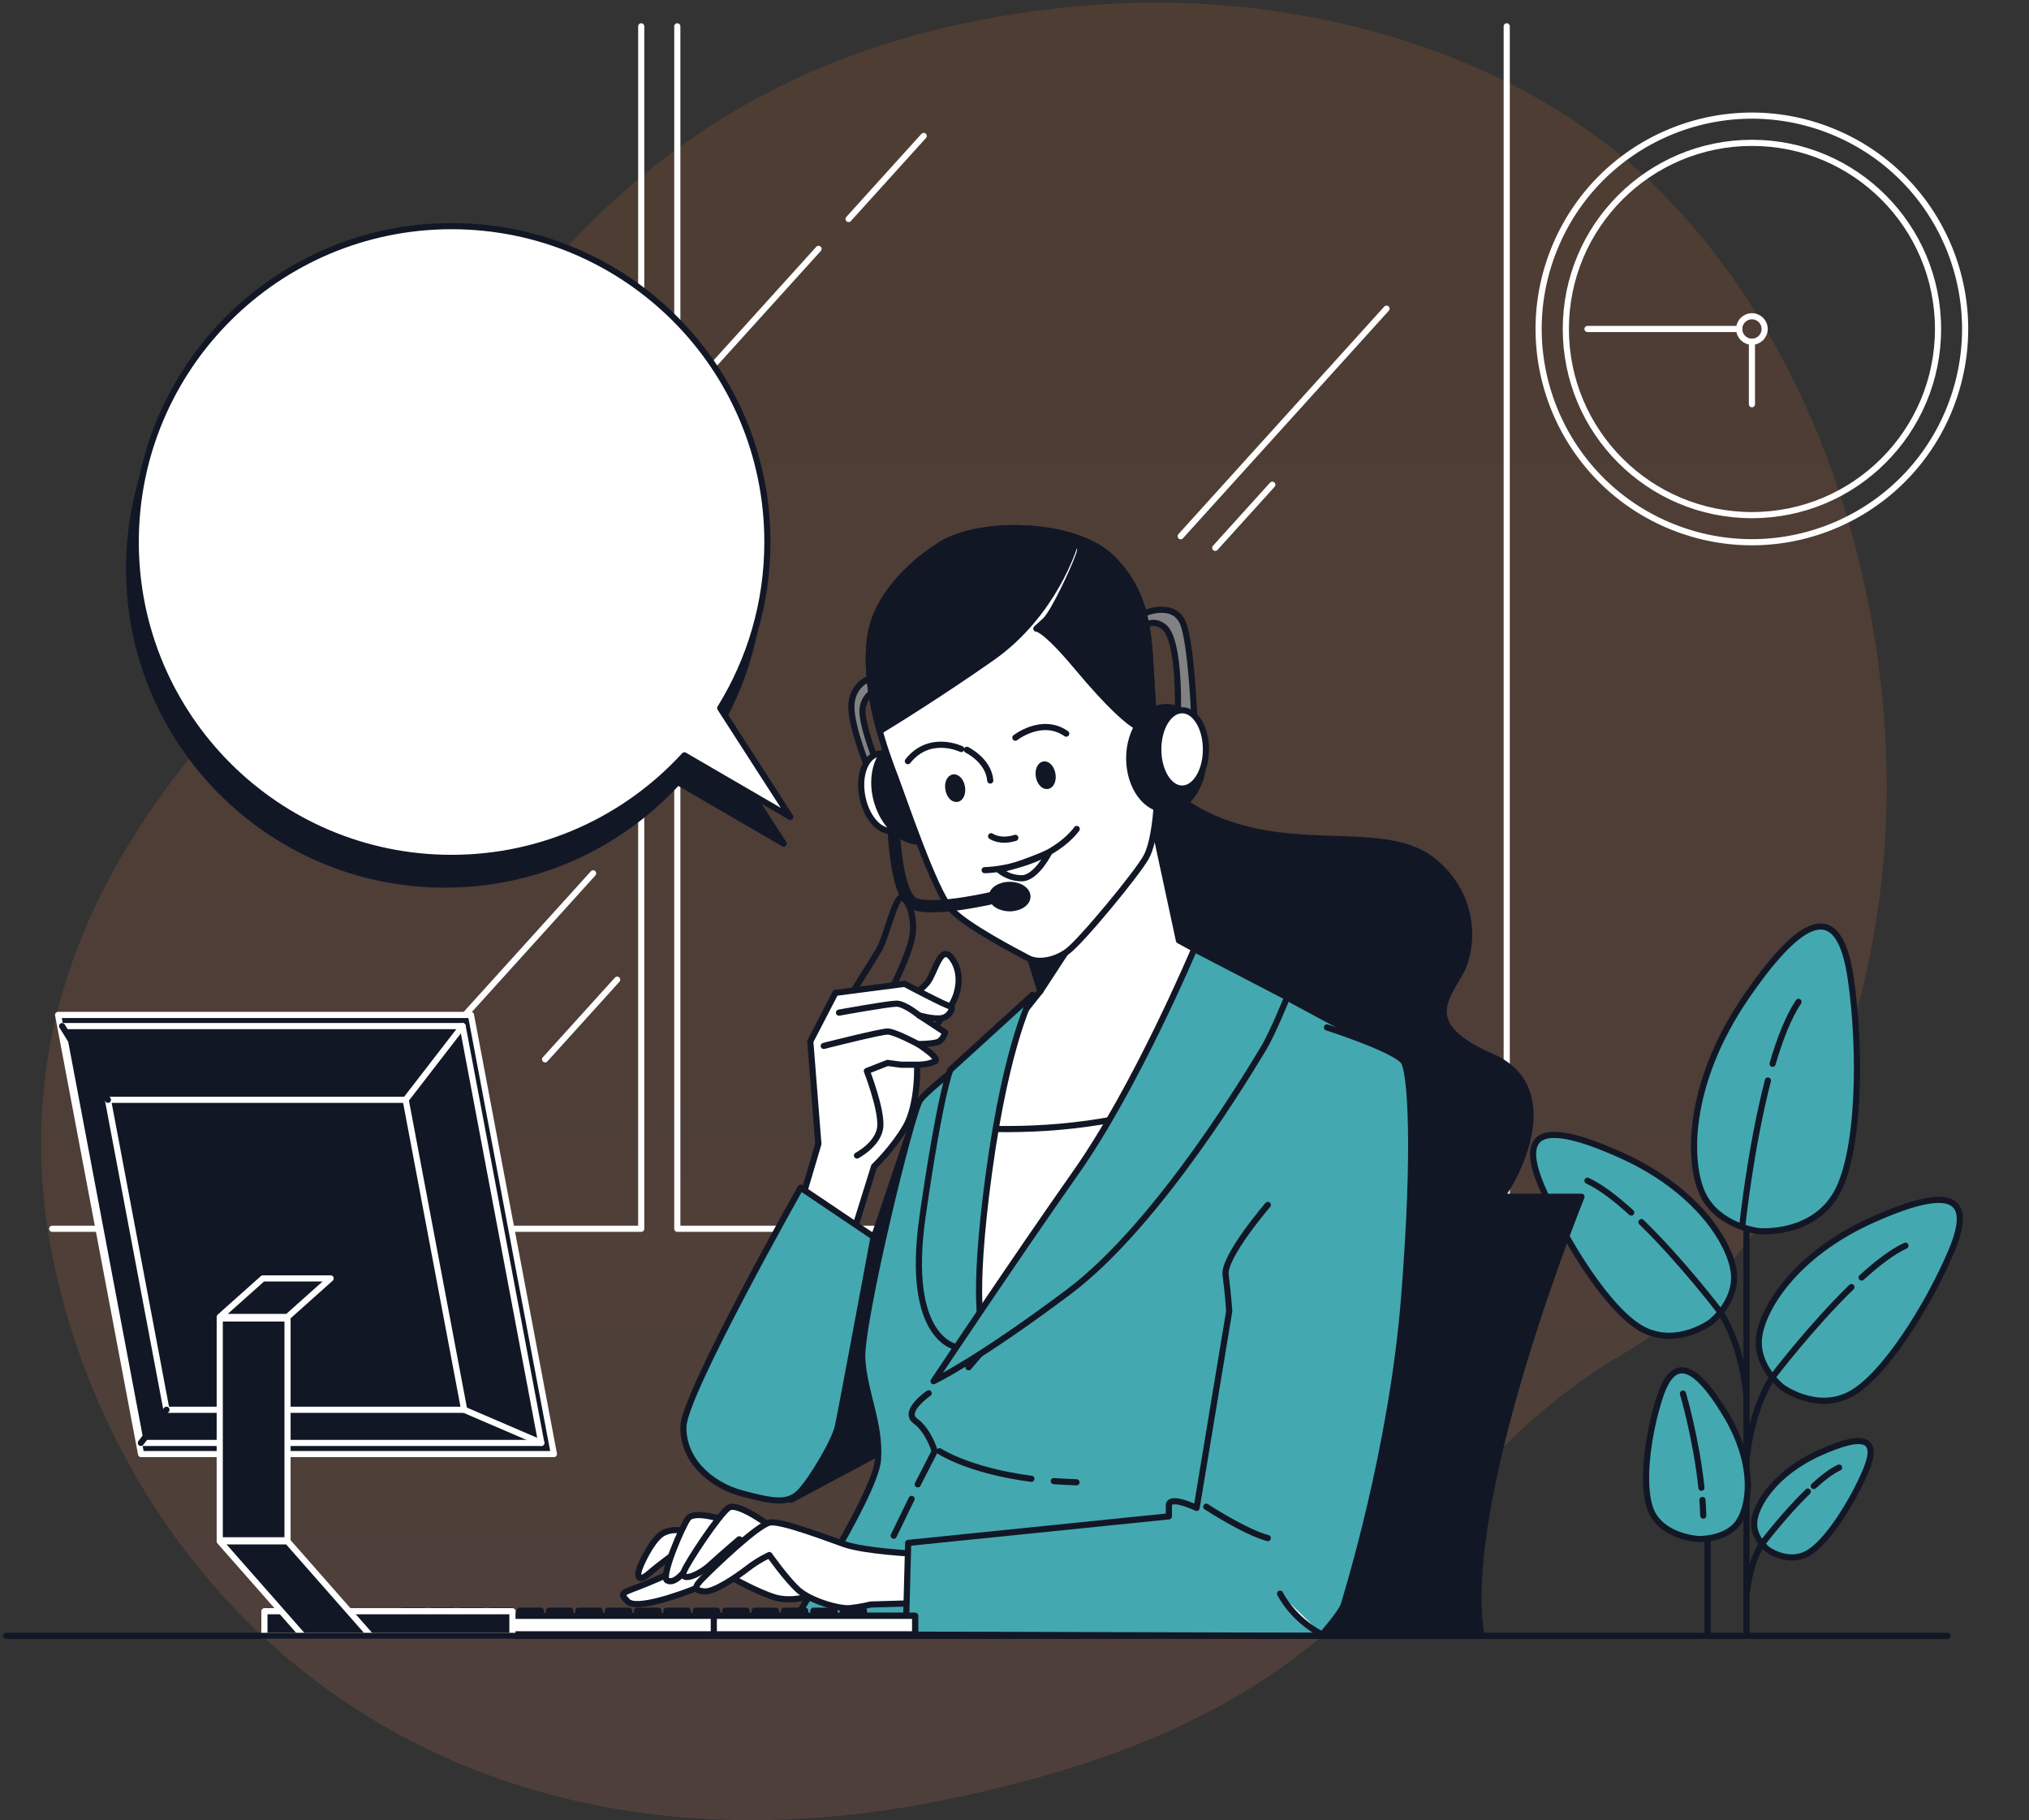<svg width="330" height="296" viewBox="0 0 330 296" fill="none" xmlns="http://www.w3.org/2000/svg">
<rect x="0" y="0" width="330" height="296" fill="#333333" stroke="none"/>
<path opacity="0.15" d="M305.903 144.261C302.588 172.362 289.755 205.038 264.125 220.044C225.407 242.726 228.646 277.617 153.071 292.781C141.291 295.148 130.106 296.145 119.564 295.944C113.896 295.841 108.407 295.384 103.119 294.602C55.084 287.583 22.761 254.201 10.905 213.898C-4.703 160.893 26.457 126.189 47.117 105.287C67.764 84.377 82.894 19.233 157.071 3.742C168.381 1.382 179.947 0.178 191.512 0.468C217.904 1.119 246.69 9.785 266.61 27.87C268.105 29.227 269.559 30.639 270.977 32.093C298.663 60.512 310.43 105.951 305.903 144.261Z" fill="url(#paint0_linear_278_6881)"/>
<path d="M284.052 265.49V187.382" stroke="#121726" stroke-linecap="round" stroke-linejoin="round"/>
<path d="M277.719 265.49V226.758" stroke="#121726" stroke-linecap="round" stroke-linejoin="round"/>
<path d="M286.031 200.194C286.031 200.194 279.65 199.461 277.054 194.408C274.459 189.355 274.189 176.322 284.128 161.912C294.067 147.501 299.279 147.314 301.009 159.102C302.74 170.889 302.491 188.006 298.428 194.491C294.358 200.976 286.038 200.194 286.038 200.194H286.031Z" fill="#44A8B0" stroke="#121726" stroke-linecap="round" stroke-linejoin="round"/>
<path d="M288.295 172.979C289.471 168.964 290.877 165.351 292.51 162.908" stroke="#121726" stroke-linecap="round" stroke-linejoin="round"/>
<path d="M283.374 199.287C283.374 199.287 284.689 186.684 287.54 175.699" stroke="#121726" stroke-linecap="round" stroke-linejoin="round"/>
<path d="M289.831 225.541C289.831 225.541 285.734 222.364 286.066 217.796C286.391 213.228 291.659 204.126 304.546 198.354C317.434 192.581 321.102 194.63 317.358 203.483C313.613 212.335 306.284 224.032 300.76 226.801C295.237 229.569 289.831 225.548 289.831 225.548V225.541Z" fill="#44A8B0" stroke="#121726" stroke-linecap="round" stroke-linejoin="round"/>
<path d="M302.781 207.732C305.273 205.455 307.751 203.551 309.904 202.555" stroke="#121726" stroke-linecap="round" stroke-linejoin="round"/>
<path d="M301.12 209.29C294.552 215.672 288.371 223.804 288.371 223.804C288.371 223.804 285.069 228.241 284.087 237.073" stroke="#121726" stroke-linecap="round" stroke-linejoin="round"/>
<path d="M287.485 251.959C287.485 251.959 285.111 250.118 285.305 247.474C285.492 244.83 288.544 239.556 296.012 236.206C303.48 232.863 305.605 234.047 303.439 239.176C301.272 244.304 297.023 251.08 293.825 252.686C290.627 254.292 287.492 251.959 287.492 251.959H287.485Z" fill="#44A8B0" stroke="#121726" stroke-linecap="round" stroke-linejoin="round"/>
<path d="M294.988 241.64C296.434 240.325 297.867 239.217 299.113 238.636" stroke="#121726" stroke-linecap="round" stroke-linejoin="round"/>
<path d="M294.026 242.54C290.219 246.236 286.641 250.95 286.641 250.95C286.641 250.95 284.73 253.524 284.163 258.639" stroke="#121726" stroke-linecap="round" stroke-linejoin="round"/>
<path d="M278.259 214.978C278.259 214.978 282.356 211.801 282.024 207.233C281.699 202.665 276.431 193.563 263.544 187.79C250.656 182.018 246.988 184.067 250.732 192.919C254.477 201.772 261.806 213.469 267.33 216.237C272.853 219.006 278.259 214.985 278.259 214.985V214.978Z" fill="#44A8B0" stroke="#121726" stroke-linecap="round" stroke-linejoin="round"/>
<path d="M265.309 197.169C262.817 194.892 260.339 192.989 258.187 191.992" stroke="#121726" stroke-linecap="round" stroke-linejoin="round"/>
<path d="M266.963 198.727C273.531 205.108 279.712 213.241 279.712 213.241C279.712 213.241 283.014 217.677 283.997 226.509" stroke="#121726" stroke-linecap="round" stroke-linejoin="round"/>
<path d="M276.252 250.257C276.252 250.257 280.397 250.389 282.474 247.89C284.55 245.392 285.796 238.422 280.605 229.867C275.421 221.319 272.099 220.793 270.029 226.974C267.953 233.155 266.707 242.367 268.783 246.181C270.86 249.994 276.252 250.257 276.252 250.257Z" fill="#44A8B0" stroke="#121726" stroke-linecap="round" stroke-linejoin="round"/>
<path d="M276.895 243.91C276.957 244.761 276.999 245.606 277.02 246.45" stroke="#121726" stroke-linecap="round" stroke-linejoin="round"/>
<path d="M273.718 226.601C273.718 226.601 275.892 233.965 276.722 241.918" stroke="#121726" stroke-linecap="round" stroke-linejoin="round"/>
<path d="M8.489 199.807H104.289V4.283" stroke="white" stroke-linecap="round" stroke-linejoin="round"/>
<path d="M205.958 199.807H110.158V4.283" stroke="white" stroke-linecap="round" stroke-linejoin="round"/>
<path d="M149.257 199.807H245.057V4.283" stroke="white" stroke-linecap="round" stroke-linejoin="round"/>
<path d="M225.504 50.193L192.025 87.195" stroke="white" stroke-linecap="round" stroke-linejoin="round"/>
<path d="M206.933 78.82L197.645 89.085" stroke="white" stroke-linecap="round" stroke-linejoin="round"/>
<path d="M133.13 40.469L115.044 60.458" stroke="white" stroke-linecap="round" stroke-linejoin="round"/>
<path d="M138.017 35.609L150.233 22.105" stroke="white" stroke-linecap="round" stroke-linejoin="round"/>
<path d="M100.378 159.303L88.653 172.26" stroke="white" stroke-linecap="round" stroke-linejoin="round"/>
<path d="M96.467 142.013L74.72 166.051" stroke="white" stroke-linecap="round" stroke-linejoin="round"/>
<path d="M317.128 66.358C324.237 48.575 315.584 28.396 297.801 21.287C280.018 14.178 259.839 22.831 252.73 40.614C245.621 58.397 254.274 78.576 272.057 85.685C289.84 92.794 310.019 84.141 317.128 66.358Z" stroke="white" stroke-linecap="round" stroke-linejoin="round"/>
<path d="M284.938 83.763C301.654 83.763 315.205 70.212 315.205 53.496C315.205 36.78 301.654 23.229 284.938 23.229C268.222 23.229 254.671 36.78 254.671 53.496C254.671 70.212 268.222 83.763 284.938 83.763Z" stroke="white" stroke-linecap="round" stroke-linejoin="round"/>
<path d="M284.938 55.565C286.081 55.565 287.007 54.638 287.007 53.495C287.007 52.352 286.081 51.426 284.938 51.426C283.795 51.426 282.868 52.352 282.868 53.495C282.868 54.638 283.795 55.565 284.938 55.565Z" stroke="white" stroke-linecap="round" stroke-linejoin="round"/>
<path d="M284.938 55.558V65.732" stroke="white" stroke-linecap="round" stroke-linejoin="round"/>
<path d="M282.868 53.494H258.194" stroke="white" stroke-linecap="round" stroke-linejoin="round"/>
<path d="M127.455 137.181L116.048 119.483C120.907 111.634 123.724 102.387 123.724 92.475C123.724 64.104 100.724 41.111 72.36 41.111C43.996 41.111 20.996 64.104 20.996 92.475C20.996 120.846 43.996 143.839 72.36 143.839C87.352 143.839 100.842 137.416 110.234 127.166L127.462 137.181H127.455Z" fill="#121726" stroke="#121726" stroke-linecap="round" stroke-linejoin="round"/>
<path d="M128.541 132.842L117.135 115.144C121.994 107.295 124.811 98.048 124.811 88.136C124.811 59.766 101.811 36.773 73.447 36.773C45.083 36.773 22.076 59.766 22.076 88.136C22.076 116.507 45.076 139.5 73.44 139.5C88.432 139.5 101.921 133.07 111.314 122.827L128.541 132.842Z" fill="white" stroke="#121726" stroke-linecap="round" stroke-linejoin="round"/>
<path d="M220.139 194.602H257.218C257.218 194.602 237.173 243.958 240.931 266.003H203.348C203.348 266.003 210.366 209.635 220.133 194.602H220.139Z" fill="#121726" stroke="#121726" stroke-linecap="round" stroke-linejoin="round"/>
<path d="M188.066 123.747C188.066 123.747 188.439 130.426 200.87 134.33C213.308 138.226 225.926 134.33 232.979 139.901C240.032 145.473 239.845 154.007 237.436 158.278C235.028 162.548 231.124 166.819 242.634 171.83C254.145 176.841 247.272 191.508 242.447 196.886C237.623 202.27 229.269 204.866 219.987 203.011C210.706 201.156 199.756 178.696 187.879 166.819C176.002 154.942 174.548 133.015 182.127 126.73C189.699 120.445 188.066 123.761 188.066 123.761V123.747Z" fill="#121726" stroke="#121726" stroke-linecap="round" stroke-linejoin="round"/>
<path d="M186.148 99.723C186.148 99.723 191.27 97.487 192.585 101.827C193.9 106.167 194.295 117.982 194.295 117.982L191.533 117.324C191.533 117.324 192.191 103.924 189.166 101.827C186.148 99.723 183.781 104.457 183.781 104.457L186.148 99.73V99.723Z" fill="#828282" stroke="#121726" stroke-linecap="round" stroke-linejoin="round"/>
<path d="M128.659 243.882L146.156 234.525C146.156 234.525 144.945 216.162 145.118 215.47C145.291 214.778 149.672 178.849 149.672 178.849L137.664 214.432L128.659 243.882Z" fill="#121726" stroke="#121726" stroke-linecap="round" stroke-linejoin="round"/>
<path d="M206.006 160.403C206.006 160.403 223.282 169.823 225.635 170.806C227.988 171.789 226.618 183.763 226.618 191.612C226.618 199.46 214.838 265.809 214.838 265.809H127.683C127.683 265.809 142.405 243.238 142.799 237.348C143.194 231.458 140.64 226.752 140.245 221.055C139.851 215.359 148.295 180.62 149.665 178.848C151.043 177.083 156.926 172.564 156.926 172.564L177.732 154.305L187.353 152.146L205.999 160.389L206.006 160.403Z" fill="#44A8B0" stroke="#121726" stroke-linecap="round" stroke-linejoin="round"/>
<path d="M148.26 243.731L145.353 249.719" stroke="#121726" stroke-linecap="round" stroke-linejoin="round"/>
<path d="M151.043 226.552C151.043 226.552 146.724 229.493 148.883 231.065C151.043 232.636 152.026 235.972 152.026 235.972L149.264 241.364" stroke="#121726" stroke-linecap="round" stroke-linejoin="round"/>
<path d="M171.392 240.837C172.562 240.927 173.794 240.989 175.081 241.031" stroke="#121726" stroke-linecap="round" stroke-linejoin="round"/>
<path d="M152.808 235.979C152.808 235.979 157.501 239.121 167.744 240.464" stroke="#121726" stroke-linecap="round" stroke-linejoin="round"/>
<path d="M141.097 110.492C141.097 110.492 138.467 111.544 138.467 114.956C138.467 118.368 141.228 125.068 141.228 125.068L142.806 124.542C142.806 124.542 139.92 117.579 140.308 115.087C140.702 112.589 143.069 111.938 143.069 111.938L142.543 110.229L141.097 110.492Z" fill="#828282" stroke="#121726" stroke-linecap="round" stroke-linejoin="round"/>
<path d="M147.859 128.08C148.53 131.534 147.368 134.662 145.263 135.071C143.159 135.479 140.917 133.008 140.252 129.554C139.581 126.101 140.744 122.972 142.848 122.564C144.952 122.155 147.195 124.626 147.859 128.08Z" fill="white" stroke="#121726" stroke-linecap="round" stroke-linejoin="round"/>
<path d="M154.247 126.972C155.556 131.388 154.026 135.735 150.828 136.69C147.631 137.638 143.976 134.828 142.661 130.412C141.353 125.997 142.882 121.65 146.08 120.695C149.278 119.747 152.932 122.557 154.247 126.972Z" fill="#121726" stroke="#121726" stroke-linecap="round" stroke-linejoin="round"/>
<path d="M166.104 151.045L169.212 161.15L158.989 174.024L157.293 183.97C157.293 183.97 155.597 212.355 156.566 216.722C157.535 221.09 157.535 222.301 157.535 222.301C157.535 222.301 178.639 197.799 189.069 182.759C199.5 167.718 201.929 158.499 201.929 158.499L191.741 152.92L186.889 130.356L166.104 151.045Z" fill="white" stroke="#121726" stroke-linecap="round" stroke-linejoin="round"/>
<path d="M182.21 141.265L169.212 161.15L165.585 149.446L182.21 141.265Z" fill="#121726" stroke="#121726" stroke-linecap="round" stroke-linejoin="round"/>
<path d="M157.39 183.402L157.293 183.969C157.293 183.969 155.597 212.354 156.566 216.722C157.535 221.089 157.535 222.3 157.535 222.3C157.535 222.3 178.639 197.798 189.069 182.758C189.886 181.581 190.647 180.439 191.374 179.332C178.313 183.803 164.996 183.879 157.39 183.402Z" fill="white" stroke="#121726" stroke-linecap="round" stroke-linejoin="round"/>
<path d="M152.261 89.084C152.261 89.084 142.543 94.995 141.491 103.923C140.439 112.852 144.121 122.445 145.561 126.252C147.008 130.059 151.998 144.905 154.621 147.792C157.244 150.678 165.785 155.017 167.232 155.807C168.679 156.596 171.302 156.333 173.537 154.754C175.773 153.176 184.965 142.012 186.411 139.389C187.858 136.759 188.121 130.979 188.121 130.979C188.121 130.979 187.858 119.421 187.332 111.932C186.806 104.443 187.2 97.217 181.026 90.918C174.853 84.613 158.303 84.481 152.261 89.077V89.084Z" fill="white" stroke="#121726" stroke-linecap="round" stroke-linejoin="round"/>
<path d="M187.332 111.939C186.806 104.45 187.2 97.231 181.027 90.926C174.853 84.621 158.303 84.489 152.261 89.085C152.261 89.085 142.543 94.996 141.491 103.924C140.882 109.115 141.865 114.514 143.083 118.888C145.319 117.532 152.856 112.888 161.328 106.949C171.44 99.855 174.728 88.822 174.728 88.822C174.728 88.822 175.912 88.164 175.649 89.611C175.386 91.057 171.447 99.591 170.001 100.907L168.554 102.222C168.554 102.222 169.738 101.959 175.123 108.396C180.507 114.833 183.532 117.456 185.103 118.245C185.595 118.487 186.564 118.66 187.713 118.757C187.609 116.397 187.484 114.016 187.339 111.939H187.332Z" fill="#121726" stroke="#121726" stroke-linecap="round" stroke-linejoin="round"/>
<path d="M171.163 125.864C171.336 126.826 170.977 127.699 170.374 127.802C169.765 127.906 169.135 127.214 168.969 126.252C168.796 125.29 169.156 124.418 169.758 124.314C170.361 124.21 170.997 124.902 171.163 125.864Z" fill="#121726" stroke="#121726" stroke-linecap="round" stroke-linejoin="round"/>
<path d="M156.448 127.968C156.621 128.93 156.262 129.802 155.659 129.906C155.05 130.01 154.42 129.318 154.254 128.356C154.081 127.393 154.441 126.521 155.043 126.418C155.652 126.314 156.282 127.006 156.448 127.968Z" fill="#121726" stroke="#121726" stroke-linecap="round" stroke-linejoin="round"/>
<path d="M165.135 119.954C165.135 119.954 169.468 116.541 173.413 119.296" stroke="#121726" stroke-linecap="round" stroke-linejoin="round"/>
<path d="M156.331 121.795C156.331 121.795 151.209 119.296 147.658 123.767" stroke="#121726" stroke-linecap="round" stroke-linejoin="round"/>
<path d="M157.251 121.927C157.251 121.927 160.795 123.636 161.058 126.917" stroke="#121726" stroke-linecap="round" stroke-linejoin="round"/>
<path d="M161.197 135.977C161.197 135.977 162.643 137.029 165.135 136.24" stroke="#121726" stroke-linecap="round" stroke-linejoin="round"/>
<path d="M160.145 141.493C160.145 141.493 164.083 141.493 168.686 139.52C173.281 137.548 175.122 134.793 175.122 134.793" stroke="#121726" stroke-linecap="round" stroke-linejoin="round"/>
<path d="M162.373 141.362C162.373 141.362 163.82 142.809 166.18 142.809C168.54 142.809 170.644 138.607 170.644 138.607C170.644 138.607 164.602 141.238 162.366 141.369L162.373 141.362Z" stroke="#121726" stroke-linecap="round" stroke-linejoin="round"/>
<path d="M189.699 131.645C193.036 131.645 195.741 127.91 195.741 123.304C195.741 118.698 193.036 114.964 189.699 114.964C186.362 114.964 183.657 118.698 183.657 123.304C183.657 127.91 186.362 131.645 189.699 131.645Z" fill="#121726" stroke="#121726" stroke-linecap="round" stroke-linejoin="round"/>
<path d="M192.26 128.225C194.401 128.225 196.136 125.374 196.136 121.857C196.136 118.34 194.401 115.489 192.26 115.489C190.119 115.489 188.384 118.34 188.384 121.857C188.384 125.374 190.119 128.225 192.26 128.225Z" fill="white" stroke="#121726" stroke-linecap="round" stroke-linejoin="round"/>
<path d="M145.263 132.204C145.263 132.204 145.298 145.846 148.849 147.03C152.393 148.213 162.117 145.846 162.117 145.846" stroke="#121726" stroke-width="2" stroke-linecap="round" stroke-linejoin="round"/>
<path d="M167.107 145.785C167.107 146.837 165.813 147.689 164.214 147.689C162.615 147.689 161.321 146.837 161.321 145.785C161.321 144.733 162.615 143.882 164.214 143.882C165.813 143.882 167.107 144.733 167.107 145.785Z" fill="#121726" stroke="#121726" stroke-linecap="round" stroke-linejoin="round"/>
<path d="M167.924 161.773C167.924 161.773 163.799 169.034 160.857 190.629C157.916 212.224 159.875 216.543 159.875 216.543L155.749 219.097C155.749 219.097 147.111 218.114 150.06 197.703C153.002 177.284 154.573 173.948 154.573 173.948L167.924 161.78V161.773Z" fill="#44A8B0" stroke="#121726" stroke-linecap="round" stroke-linejoin="round"/>
<path d="M194.233 154.319C194.233 154.319 184.813 176.696 174.998 190.636C165.183 204.576 151.832 224.593 151.832 224.593C151.832 224.593 158.899 221.257 173.814 210.065C188.73 198.873 203.846 173.16 205.418 170.606C206.989 168.052 209.342 162.161 209.342 162.161L194.226 154.312L194.233 154.319Z" fill="#44A8B0" stroke="#121726" stroke-linecap="round" stroke-linejoin="round"/>
<path d="M112.691 253.76C112.691 253.76 109.881 255.566 105.465 257.373C101.049 259.179 100.641 258.854 102.053 260.384C103.465 261.913 110.885 259.179 112.892 258.376C114.899 257.574 118.713 256.369 118.713 256.369C118.713 256.369 123.329 258.979 126.139 259.782C128.95 260.584 132.362 259.38 132.362 259.38C132.362 259.38 132.563 256.169 130.154 254.362C127.745 252.556 122.526 248.34 120.72 248.541C118.914 248.742 112.691 253.76 112.691 253.76Z" fill="white" stroke="#121726" stroke-linecap="round" stroke-linejoin="round"/>
<path d="M111.487 248.943C111.487 248.943 109.078 248.34 107.472 249.545C105.867 250.749 104.06 254.563 103.859 255.566C103.659 256.57 104.06 257.172 105.666 255.767C107.272 254.362 110.082 252.355 110.082 252.355L112.49 251.552L111.487 248.943Z" fill="white" stroke="#121726" stroke-linecap="round" stroke-linejoin="round"/>
<path d="M117.709 247.135C117.709 247.135 112.892 245.53 111.888 246.935C110.885 248.34 107.472 256.369 108.476 256.971C109.48 257.573 110.885 256.369 112.691 253.759C114.498 251.15 115.501 249.745 115.501 249.745L117.91 249.343L117.709 247.135Z" fill="white" stroke="#121726" stroke-linecap="round" stroke-linejoin="round"/>
<path d="M126.313 248.928C126.313 248.928 120.028 244.021 118.464 245.198C116.892 246.374 111.791 254.03 111.203 255.601C110.615 257.172 113.363 256.383 115.522 254.424C117.681 252.458 120.235 250.299 120.235 250.299L125.143 252.853L126.319 248.928H126.313Z" fill="white" stroke="#121726" stroke-linecap="round" stroke-linejoin="round"/>
<path d="M148.883 252.659C148.883 252.659 140.64 252.265 137.304 251.088C133.968 249.911 127.295 247.357 125.33 247.558C123.364 247.752 115.91 255.019 114.338 256.591C112.767 258.162 112.926 258.584 114.498 258.778C116.069 258.972 119.834 256.39 121.606 255.019C123.371 253.642 125.136 252.86 125.136 252.86C125.136 252.86 127.884 256.784 129.849 258.549C131.815 260.314 136.522 261.692 138.294 261.491C140.059 261.297 141.63 260.903 141.63 260.903L148.302 260.709L148.89 252.659H148.883Z" fill="white" stroke="#121726" stroke-linecap="round" stroke-linejoin="round"/>
<path d="M206.207 195.923C206.207 195.923 198.946 204.367 199.334 207.309C199.728 210.25 199.922 213.199 199.922 213.199L194.62 245.197C194.62 245.197 190.107 243.037 190.107 244.802V246.567L147.707 250.886L147.312 265.802L214.838 265.995C214.838 265.995 218.174 262.265 218.568 260.894C218.963 259.517 226.417 235.77 228.383 210.839C230.349 185.908 229.366 174.722 228.383 172.757C227.4 170.791 215.82 167.067 215.82 167.067" fill="#44A8B0"/>
<path d="M206.207 195.923C206.207 195.923 198.946 204.367 199.334 207.309C199.728 210.25 199.922 213.199 199.922 213.199L194.62 245.197C194.62 245.197 190.107 243.037 190.107 244.802V246.567L147.707 250.886L147.312 265.802L214.838 265.995C214.838 265.995 218.174 262.265 218.568 260.894C218.963 259.517 226.417 235.77 228.383 210.839C230.349 185.908 229.366 174.722 228.383 172.757C227.4 170.791 215.82 167.067 215.82 167.067" stroke="#121726" stroke-linecap="round" stroke-linejoin="round"/>
<path d="M196.191 245.003C196.191 245.003 202.476 249.128 206.2 250.104L196.191 245.003Z" fill="white"/>
<path d="M196.191 245.003C196.191 245.003 202.476 249.128 206.2 250.104" stroke="#121726" stroke-linecap="round" stroke-linejoin="round"/>
<path d="M137.318 205.191L142.163 189.666C142.163 189.666 145.236 186.745 147.278 183.236C149.319 179.727 149.326 173.152 149.029 171.982C148.738 170.812 153.265 165.552 154.587 163.649C155.902 161.745 156.635 158.388 154.877 155.904C153.126 153.419 152.247 157.509 151.077 159.413C149.908 161.316 145.817 163.213 145.817 163.213L141.429 166.722C141.429 166.722 134.265 173.006 133.829 173.885C133.393 174.764 132.514 177.54 132.514 177.54L133.095 186.019L129.296 200.782L137.311 205.198L137.318 205.191Z" fill="white" stroke="#121726" stroke-linecap="round" stroke-linejoin="round"/>
<path d="M138.508 161.594C138.508 161.594 142.017 156.036 143.042 154.285C144.066 152.533 145.672 145.515 146.696 145.951C147.72 146.387 148.745 148.727 148.447 151.8C148.156 154.873 144.502 161.884 144.502 161.884L138.508 161.594V161.594Z" stroke="#121726" stroke-linecap="round" stroke-linejoin="round"/>
<path d="M130.029 196.387L133.102 186.005L131.787 169.338L135.878 161.441L147.132 159.98C147.132 159.98 154.005 163.635 154.586 163.635C155.168 163.635 154.586 165.241 153.271 165.538C151.956 165.829 149.472 165.102 149.472 165.102L153.707 167.878C153.707 167.878 153.417 169.193 152.392 169.484C151.368 169.774 149.319 169.774 149.319 169.774C149.319 169.774 152.974 172.114 152.095 172.55C151.216 172.986 150.191 173.131 149.319 173.131H146.544L144.35 172.84L140.986 174.156C140.986 174.156 143.325 180.15 143.18 183.07C143.035 185.991 139.38 187.895 139.38 187.895" fill="white"/>
<path d="M130.029 196.387L133.102 186.005L131.787 169.338L135.878 161.441L147.132 159.98C147.132 159.98 154.005 163.635 154.586 163.635C155.168 163.635 154.586 165.241 153.271 165.538C151.956 165.829 149.472 165.102 149.472 165.102L153.707 167.878C153.707 167.878 153.417 169.193 152.392 169.484C151.368 169.774 149.319 169.774 149.319 169.774C149.319 169.774 152.974 172.114 152.095 172.55C151.216 172.986 150.191 173.131 149.319 173.131H146.544L144.35 172.84L140.986 174.156C140.986 174.156 143.325 180.15 143.18 183.07C143.035 185.991 139.38 187.895 139.38 187.895" stroke="#121726" stroke-linecap="round" stroke-linejoin="round"/>
<path d="M149.472 165.103C149.472 165.103 147.132 163.199 145.817 163.199C144.502 163.199 136.459 164.66 136.459 164.66" stroke="#121726" stroke-linecap="round" stroke-linejoin="round"/>
<path d="M149.326 169.782C149.326 169.782 145.526 167.733 144.357 167.733C143.187 167.733 133.975 170.073 133.975 170.073" stroke="#121726" stroke-linecap="round" stroke-linejoin="round"/>
<path d="M130.216 193.127L142.086 201.121C142.086 201.121 136.805 229.506 136.279 231.929C135.76 234.351 131.947 240.76 130.043 242.671C128.14 244.574 125.883 244.228 120.685 242.844C115.487 241.459 110.982 237.3 111.155 231.929C111.328 226.557 130.209 193.127 130.209 193.127H130.216Z" fill="#44A8B0" stroke="#121726" stroke-linecap="round" stroke-linejoin="round"/>
<path d="M68.865 261.912H65.418V262.971H68.865V261.912Z" fill="white" stroke="#121726" stroke-linecap="round" stroke-linejoin="round"/>
<path d="M73.64 261.912H70.194V262.971H73.64V261.912Z" fill="white" stroke="#121726" stroke-linecap="round" stroke-linejoin="round"/>
<path d="M78.416 261.912H74.969V262.971H78.416V261.912Z" fill="white" stroke="#121726" stroke-linecap="round" stroke-linejoin="round"/>
<path d="M83.192 261.912H79.745V262.971H83.192V261.912Z" fill="white" stroke="#121726" stroke-linecap="round" stroke-linejoin="round"/>
<path d="M87.968 261.912H84.521V262.971H87.968V261.912Z" fill="white" stroke="#121726" stroke-linecap="round" stroke-linejoin="round"/>
<path d="M92.744 261.912H89.297V262.971H92.744V261.912Z" fill="white" stroke="#121726" stroke-linecap="round" stroke-linejoin="round"/>
<path d="M97.526 261.912H94.079V262.971H97.526V261.912Z" fill="white" stroke="#121726" stroke-linecap="round" stroke-linejoin="round"/>
<path d="M102.302 261.912H98.855V262.971H102.302V261.912Z" fill="white" stroke="#121726" stroke-linecap="round" stroke-linejoin="round"/>
<path d="M107.078 261.912H103.631V262.971H107.078V261.912Z" fill="white" stroke="#121726" stroke-linecap="round" stroke-linejoin="round"/>
<path d="M111.854 261.912H108.407V262.971H111.854V261.912Z" fill="white" stroke="#121726" stroke-linecap="round" stroke-linejoin="round"/>
<path d="M116.629 261.912H113.183V262.971H116.629V261.912Z" fill="white" stroke="#121726" stroke-linecap="round" stroke-linejoin="round"/>
<path d="M121.405 261.912H117.958V262.971H121.405V261.912Z" fill="white" stroke="#121726" stroke-linecap="round" stroke-linejoin="round"/>
<path d="M126.188 261.912H122.741V262.971H126.188V261.912Z" fill="white" stroke="#121726" stroke-linecap="round" stroke-linejoin="round"/>
<path d="M130.964 261.912H127.517V262.971H130.964V261.912Z" fill="white" stroke="#121726" stroke-linecap="round" stroke-linejoin="round"/>
<path d="M135.74 261.912H132.293V262.971H135.74V261.912Z" fill="white" stroke="#121726" stroke-linecap="round" stroke-linejoin="round"/>
<path d="M140.515 261.912H137.068V262.971H140.515V261.912Z" fill="white" stroke="#121726" stroke-linecap="round" stroke-linejoin="round"/>
<path d="M148.835 262.742H63.431V265.746H148.835V262.742Z" fill="white" stroke="#121726" stroke-linecap="round" stroke-linejoin="round"/>
<path d="M148.835 262.742H116.096V265.746H148.835V262.742Z" fill="white" stroke="#121726" stroke-linecap="round" stroke-linejoin="round"/>
<path d="M90.086 236.443H22.941L9.451 165.034H76.596L90.086 236.443Z" fill="#121726" stroke="white" stroke-linecap="round" stroke-linejoin="round"/>
<path d="M88.037 234.629H22.906L10.102 166.848H75.239L88.037 234.629Z" fill="#121726" stroke="white" stroke-linecap="round" stroke-linejoin="round"/>
<path d="M75.495 229.238H27.073L17.556 178.836H65.978L75.495 229.238Z" fill="#121726" stroke="white" stroke-linecap="round" stroke-linejoin="round"/>
<path d="M17.556 178.836L10.102 166.848" stroke="#121726" stroke-linecap="round" stroke-linejoin="round"/>
<path d="M65.978 178.836L75.239 166.848" stroke="white" stroke-linecap="round" stroke-linejoin="round"/>
<path d="M75.495 229.237L88.037 234.629" stroke="white" stroke-linecap="round" stroke-linejoin="round"/>
<path d="M27.073 229.237L22.906 234.629" stroke="#121726" stroke-linecap="round" stroke-linejoin="round"/>
<path d="M46.764 214.142H35.739L42.757 207.878H53.776L46.764 214.142Z" fill="#121726" stroke="white" stroke-linecap="round" stroke-linejoin="round"/>
<path d="M83.344 261.996H43.006V266.004H83.344V261.996Z" fill="#121726" stroke="white" stroke-linecap="round" stroke-linejoin="round"/>
<path d="M60.289 266.003H49.27L35.739 250.631H46.764L60.289 266.003Z" fill="#121726" stroke="white" stroke-linecap="round" stroke-linejoin="round"/>
<path d="M46.764 214.391H35.739V250.465H46.764V214.391Z" fill="#121726" stroke="white" stroke-linecap="round" stroke-linejoin="round"/>
<path d="M208.193 259.136C208.193 259.136 210.159 263.261 215.066 265.808L208.193 259.136Z" fill="white"/>
<path d="M208.193 259.136C208.193 259.136 210.159 263.261 215.066 265.808" stroke="#121726" stroke-linecap="round" stroke-linejoin="round"/>
<path d="M1 266.002H316.756" stroke="#121726" stroke-linecap="round" stroke-linejoin="round"/>
<defs>
<linearGradient id="paint0_linear_278_6881" x1="156.764" y1="0.426" x2="156.764" y2="295.97" gradientUnits="userSpaceOnUse">
<stop stop-color="#E77730"/>
<stop offset="1" stop-color="#F0886A"/>
</linearGradient>
</defs>
</svg>
